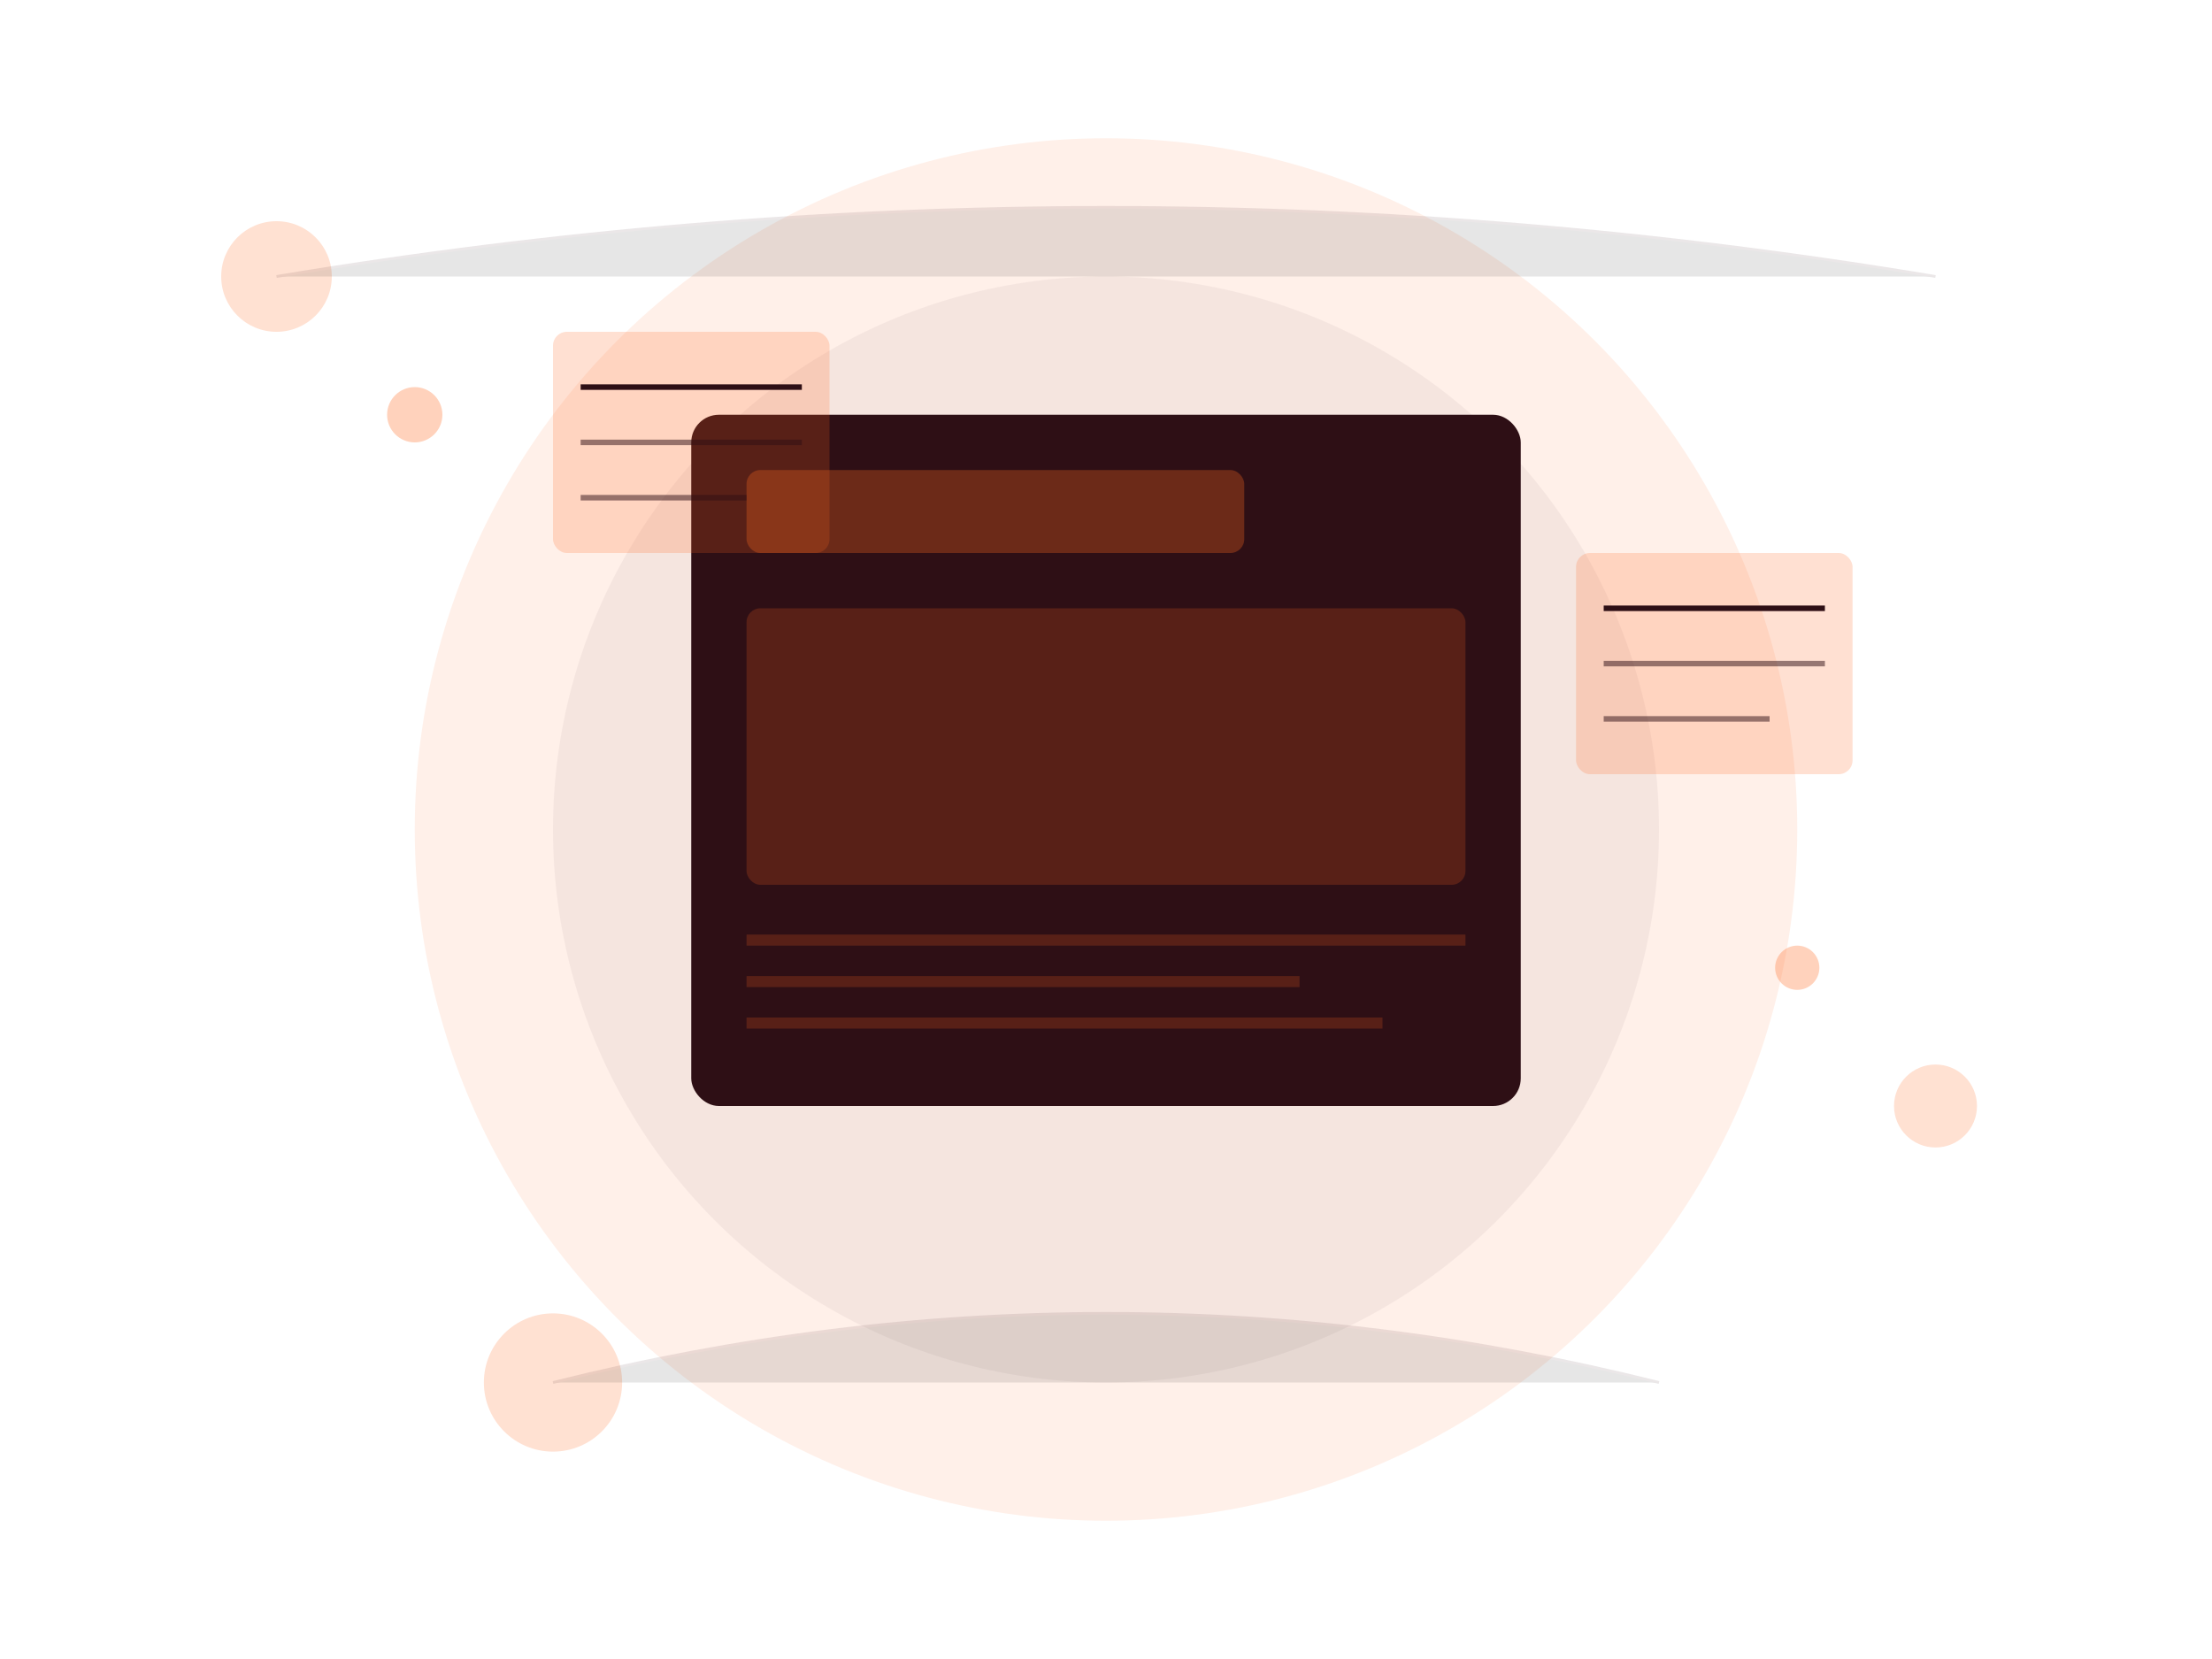 <svg width="800" height="600" viewBox="0 0 800 600" xmlns="http://www.w3.org/2000/svg">
    <!-- Background Elements -->
    <circle cx="400" cy="300" r="250" fill="#ff671f" opacity="0.1"/>
    <circle cx="400" cy="300" r="200" fill="#2e0f15" opacity="0.05"/>
    
    <!-- Blog Content -->
    <g transform="translate(250,150)">
        <!-- Main Article -->
        <rect x="0" y="0" width="300" height="250" rx="10" fill="#2e0f15"/>
        
        <!-- Article Header -->
        <rect x="20" y="20" width="180" height="30" rx="5" fill="#ff671f" opacity="0.3"/>
        
        <!-- Article Image -->
        <rect x="20" y="70" width="260" height="100" rx="5" fill="#ff671f" opacity="0.2"/>
        
        <!-- Text Lines -->
        <g transform="translate(20,190)">
            <line x1="0" y1="0" x2="260" y2="0" stroke="#ff671f" stroke-width="4" opacity="0.2"/>
            <line x1="0" y1="15" x2="200" y2="15" stroke="#ff671f" stroke-width="4" opacity="0.2"/>
            <line x1="0" y1="30" x2="230" y2="30" stroke="#ff671f" stroke-width="4" opacity="0.2"/>
        </g>
        
        <!-- Floating Elements -->
        <g transform="translate(-50,-30)">
            <!-- Small Article 1 -->
            <rect x="0" y="0" width="100" height="80" rx="5" fill="#ff671f" opacity="0.2"/>
            <line x1="10" y1="20" x2="90" y2="20" stroke="#2e0f15" stroke-width="2"/>
            <line x1="10" y1="40" x2="90" y2="40" stroke="#2e0f15" stroke-width="2" opacity="0.5"/>
            <line x1="10" y1="60" x2="70" y2="60" stroke="#2e0f15" stroke-width="2" opacity="0.5"/>
        </g>
        
        <g transform="translate(320,50)">
            <!-- Small Article 2 -->
            <rect x="0" y="0" width="100" height="80" rx="5" fill="#ff671f" opacity="0.2"/>
            <line x1="10" y1="20" x2="90" y2="20" stroke="#2e0f15" stroke-width="2"/>
            <line x1="10" y1="40" x2="90" y2="40" stroke="#2e0f15" stroke-width="2" opacity="0.5"/>
            <line x1="10" y1="60" x2="70" y2="60" stroke="#2e0f15" stroke-width="2" opacity="0.5"/>
        </g>
    </g>
    
    <!-- Decorative Elements -->
    <g fill="#ff671f" opacity="0.2">
        <circle cx="100" cy="100" r="20"/>
        <circle cx="700" cy="400" r="15"/>
        <circle cx="200" cy="500" r="25"/>
    </g>
    
    <!-- Connection Lines -->
    <g stroke="#2e0f15" stroke-width="1" opacity="0.1">
        <path d="M100,100 Q400,50 700,100"/>
        <path d="M200,500 Q400,450 600,500"/>
    </g>
    
    <!-- Animated Elements -->
    <style>
        @keyframes float {
            0% { transform: translateY(0px); }
            50% { transform: translateY(-10px); }
            100% { transform: translateY(0px); }
        }
        .floating {
            animation: float 3s ease-in-out infinite;
        }
    </style>
    <g class="floating">
        <circle cx="150" cy="150" r="10" fill="#ff671f" opacity="0.3"/>
        <circle cx="650" cy="350" r="8" fill="#ff671f" opacity="0.3"/>
    </g>
</svg> 